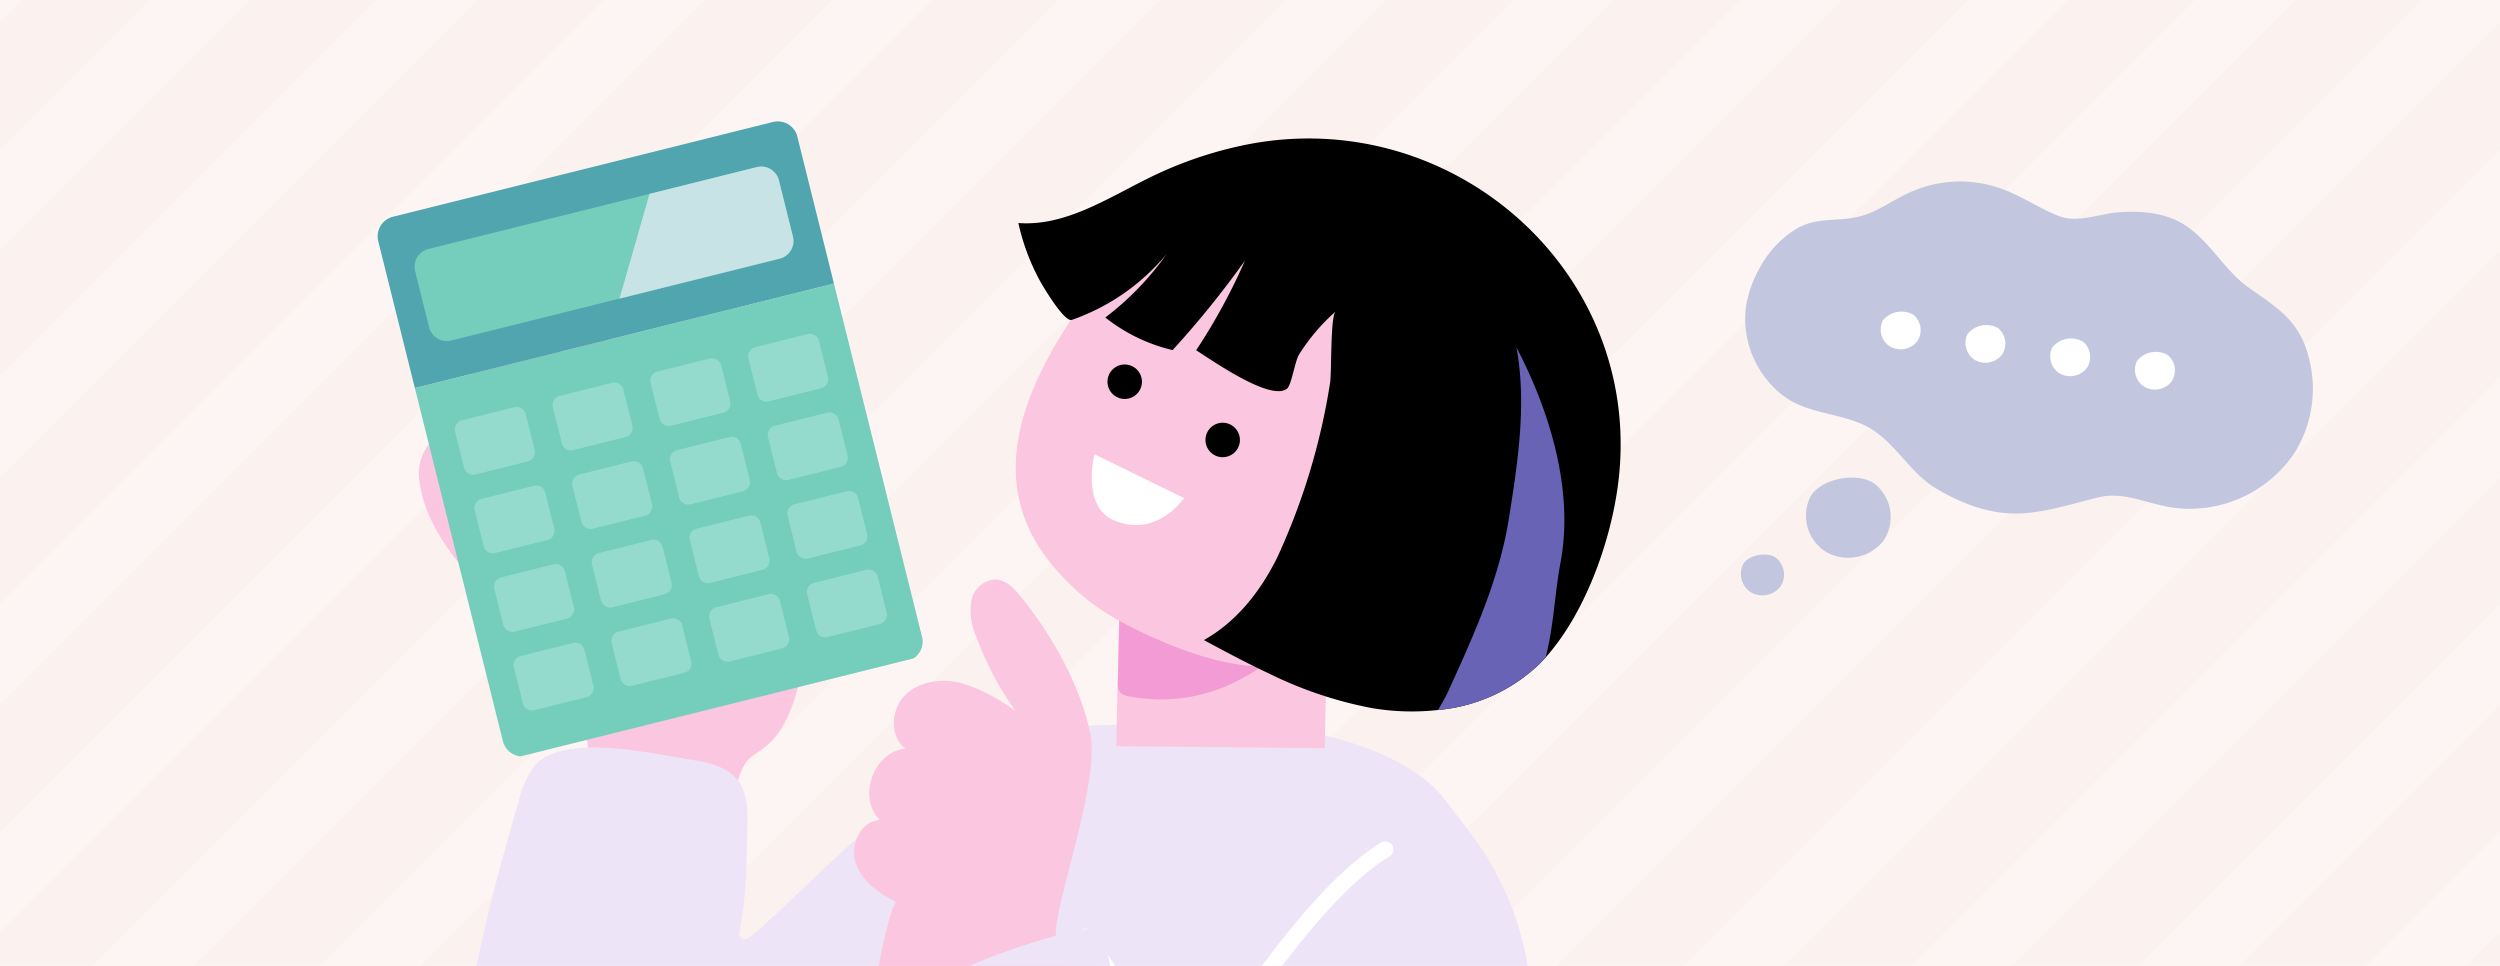 <svg xmlns="http://www.w3.org/2000/svg" xmlns:xlink="http://www.w3.org/1999/xlink" width="352" height="136" viewBox="0 0 352 136"><defs><style>.a{fill:#fdf6e4;}.b,.g{fill:none;}.c{fill:#c7e3e6;}.d{fill:#fbf2ef;}.e{clip-path:url(#a);}.f{opacity:0.25;clip-path:url(#b);}.g{stroke:#fff;stroke-width:10px;}.h{clip-path:url(#c);}.i{fill:#fbc6e0;}.j{fill:#ede5f7;}.k{fill:#f9c;}.l{fill:#6613e8;}.m{fill:#00ccd0;}.n{fill:#ff13e8;}.o{fill:#ffea79;}.p{fill:#f29bd5;}.q{fill:#fff;}.r{fill:#6863b5;}.s{clip-path:url(#d);}.t{fill:#75cebc;}.u{fill:#50a5af;}.v{mix-blend-mode:multiply;isolation:isolate;}.w{clip-path:url(#f);}.x{fill:#95dbcd;}.y{clip-path:url(#g);}.z{clip-path:url(#h);}.aa{clip-path:url(#i);}.ab{fill:#c2c7df;}</style><clipPath id="a"><rect class="a" width="352" height="136"/></clipPath><clipPath id="b"><rect class="b" width="1418.384" height="336.077"/></clipPath><clipPath id="c"><rect class="b" width="300.185" height="315.908"/></clipPath><clipPath id="d"><rect class="b" width="60.815" height="78.073"/></clipPath><clipPath id="f"><rect class="b" width="51.775" height="41.913"/></clipPath><clipPath id="g"><rect class="c" width="25.805" height="13.283"/></clipPath><clipPath id="h"><rect class="b" width="81" height="81"/></clipPath><clipPath id="i"><rect class="b" width="80.851" height="79.544"/></clipPath></defs><g transform="translate(-4746 -14100)"><rect class="d" width="352" height="136" transform="translate(4746 14100)"/><g transform="translate(14 -89)"><g class="e" transform="translate(4732 14189)"><g class="f" transform="translate(-282.192 -65.734)"><g transform="translate(62.036 -1095.964)"><line class="g" x1="305" y2="305" transform="translate(-58.5 1099.5)"/></g><g transform="translate(94.036 -1095.964)"><line class="g" x1="305" y2="305" transform="translate(-58.5 1099.5)"/></g><g transform="translate(126.036 -1095.964)"><line class="g" x1="305" y2="305" transform="translate(-58.5 1099.5)"/></g><g transform="translate(158.036 -1095.964)"><line class="g" x1="305" y2="305" transform="translate(-58.5 1099.5)"/></g><g transform="translate(190.036 -1095.964)"><line class="g" x1="305" y2="305" transform="translate(-58.5 1099.5)"/></g><g transform="translate(222.036 -1095.964)"><line class="g" x1="305" y2="305" transform="translate(-58.5 1099.5)"/></g><g transform="translate(254.036 -1095.964)"><line class="g" x1="305" y2="305" transform="translate(-58.5 1099.5)"/></g><g transform="translate(286.036 -1095.964)"><line class="g" x1="305" y2="305" transform="translate(-58.5 1099.5)"/></g><g transform="translate(318.036 -1095.964)"><line class="g" x1="305" y2="305" transform="translate(-58.5 1099.5)"/></g><g transform="translate(350.036 -1095.964)"><line class="g" x1="305" y2="305" transform="translate(-58.5 1099.5)"/></g><g transform="translate(382.036 -1095.964)"><line class="g" x1="305" y2="305" transform="translate(-58.5 1099.5)"/></g><g transform="translate(414.036 -1095.964)"><line class="g" x1="305" y2="305" transform="translate(-58.5 1099.5)"/></g><g transform="translate(446.036 -1095.964)"><line class="g" x1="305" y2="305" transform="translate(-58.5 1099.5)"/></g><g transform="translate(478.036 -1095.964)"><line class="g" x1="305" y2="305" transform="translate(-58.5 1099.5)"/></g><g transform="translate(510.036 -1095.964)"><line class="g" x1="305" y2="305" transform="translate(-58.5 1099.5)"/></g><g transform="translate(542.036 -1095.964)"><line class="g" x1="305" y2="305" transform="translate(-58.5 1099.5)"/></g><g transform="translate(574.036 -1095.964)"><line class="g" x1="305" y2="305" transform="translate(-58.5 1099.5)"/></g><g transform="translate(606.036 -1095.964)"><line class="g" x1="305" y2="305" transform="translate(-58.5 1099.5)"/></g><g transform="translate(638.036 -1095.964)"><line class="g" x1="305" y2="305" transform="translate(-58.5 1099.5)"/></g><g transform="translate(670.036 -1095.964)"><line class="g" x1="305" y2="305" transform="translate(-58.5 1099.5)"/></g><g transform="translate(702.036 -1095.964)"><line class="g" x1="305" y2="305" transform="translate(-58.5 1099.5)"/></g><g transform="translate(734.036 -1095.964)"><line class="g" x1="305" y2="305" transform="translate(-58.5 1099.5)"/></g><g transform="translate(766.036 -1095.964)"><line class="g" x1="305" y2="305" transform="translate(-58.5 1099.5)"/></g><g transform="translate(798.036 -1095.964)"><line class="g" x1="305" y2="305" transform="translate(-58.5 1099.5)"/></g><g transform="translate(830.036 -1095.964)"><line class="g" x1="305" y2="305" transform="translate(-58.5 1099.5)"/></g><g transform="translate(862.036 -1095.964)"><line class="g" x1="305" y2="305" transform="translate(-58.5 1099.5)"/></g><g transform="translate(894.036 -1095.964)"><line class="g" x1="305" y2="305" transform="translate(-58.5 1099.5)"/></g><g transform="translate(926.036 -1095.964)"><line class="g" x1="305" y2="305" transform="translate(-58.5 1099.5)"/></g><g transform="translate(958.036 -1095.964)"><line class="g" x1="305" y2="305" transform="translate(-58.5 1099.5)"/></g><g transform="translate(990.036 -1095.964)"><line class="g" x1="305" y2="305" transform="translate(-58.5 1099.5)"/></g><g transform="translate(1022.036 -1095.964)"><line class="g" x1="305" y2="305" transform="translate(-58.5 1099.5)"/></g><g transform="translate(1054.036 -1095.964)"><line class="g" x1="305" y2="305" transform="translate(-58.5 1099.5)"/></g><g transform="translate(1086.036 -1095.964)"><line class="g" x1="305" y2="305" transform="translate(-58.5 1099.5)"/></g><g transform="translate(1118.036 -1095.964)"><line class="g" x1="305" y2="305" transform="translate(-58.5 1099.5)"/></g><g transform="translate(1150.036 -1095.964)"><line class="g" x1="305" y2="305" transform="translate(-58.5 1099.5)"/></g><g transform="translate(1182.036 -1095.964)"><line class="g" x1="305" y2="305" transform="translate(-58.5 1099.5)"/></g><g transform="translate(1214.036 -1095.964)"><line class="g" x1="305" y2="305" transform="translate(-58.5 1099.5)"/></g><g transform="translate(1246.036 -1095.964)"><line class="g" x1="305" y2="305" transform="translate(-58.5 1099.5)"/></g><g transform="translate(1278.036 -1095.964)"><line class="g" x1="305" y2="305" transform="translate(-58.5 1099.5)"/></g><g transform="translate(1310.036 -1095.964)"><line class="g" x1="305" y2="305" transform="translate(-58.5 1099.5)"/></g><g transform="translate(1342.036 -1095.964)"><line class="g" x1="305" y2="305" transform="translate(-58.5 1099.5)"/></g><g transform="translate(1374.036 -1095.964)"><line class="g" x1="305" y2="305" transform="translate(-58.5 1099.5)"/></g><g transform="translate(1406.036 -1095.964)"><line class="g" x1="305" y2="305" transform="translate(-58.5 1099.5)"/></g><g transform="translate(1438.036 -1095.964)"><line class="g" x1="305" y2="305" transform="translate(-58.5 1099.5)"/></g><g transform="translate(1470.036 -1095.964)"><line class="g" x1="305" y2="305" transform="translate(-58.5 1099.5)"/></g><g transform="translate(62.036 -762.964)"><line class="g" x1="305" y2="305" transform="translate(-58.5 1099.5)"/></g><g transform="translate(94.036 -762.964)"><line class="g" x1="305" y2="305" transform="translate(-58.5 1099.5)"/></g><g transform="translate(126.036 -762.964)"><line class="g" x1="305" y2="305" transform="translate(-58.5 1099.5)"/></g><g transform="translate(158.036 -762.964)"><line class="g" x1="305" y2="305" transform="translate(-58.5 1099.5)"/></g><g transform="translate(190.036 -762.964)"><line class="g" x1="305" y2="305" transform="translate(-58.5 1099.5)"/></g><g transform="translate(222.036 -762.964)"><line class="g" x1="305" y2="305" transform="translate(-58.5 1099.5)"/></g><g transform="translate(254.036 -762.964)"><line class="g" x1="305" y2="305" transform="translate(-58.5 1099.5)"/></g><g transform="translate(286.036 -762.964)"><line class="g" x1="305" y2="305" transform="translate(-58.5 1099.5)"/></g><g transform="translate(318.036 -762.964)"><line class="g" x1="305" y2="305" transform="translate(-58.5 1099.5)"/></g><g transform="translate(350.036 -762.964)"><line class="g" x1="305" y2="305" transform="translate(-58.5 1099.5)"/></g><g transform="translate(382.036 -762.964)"><line class="g" x1="305" y2="305" transform="translate(-58.5 1099.5)"/></g><g transform="translate(414.036 -762.964)"><line class="g" x1="305" y2="305" transform="translate(-58.5 1099.5)"/></g><g transform="translate(446.036 -762.964)"><line class="g" x1="305" y2="305" transform="translate(-58.5 1099.5)"/></g><g transform="translate(478.036 -762.964)"><line class="g" x1="305" y2="305" transform="translate(-58.5 1099.5)"/></g><g transform="translate(510.036 -762.964)"><line class="g" x1="305" y2="305" transform="translate(-58.5 1099.5)"/></g><g transform="translate(542.036 -762.964)"><line class="g" x1="305" y2="305" transform="translate(-58.5 1099.5)"/></g><g transform="translate(574.036 -762.964)"><line class="g" x1="305" y2="305" transform="translate(-58.5 1099.5)"/></g><g transform="translate(606.036 -762.964)"><line class="g" x1="305" y2="305" transform="translate(-58.5 1099.5)"/></g><g transform="translate(638.036 -762.964)"><line class="g" x1="305" y2="305" transform="translate(-58.5 1099.5)"/></g><g transform="translate(670.036 -762.964)"><line class="g" x1="305" y2="305" transform="translate(-58.5 1099.5)"/></g><g transform="translate(702.036 -762.964)"><line class="g" x1="305" y2="305" transform="translate(-58.5 1099.5)"/></g><g transform="translate(734.036 -762.964)"><line class="g" x1="305" y2="305" transform="translate(-58.5 1099.5)"/></g><g transform="translate(766.036 -762.964)"><line class="g" x1="305" y2="305" transform="translate(-58.5 1099.5)"/></g><g transform="translate(798.036 -762.964)"><line class="g" x1="305" y2="305" transform="translate(-58.5 1099.5)"/></g><g transform="translate(830.036 -762.964)"><line class="g" x1="305" y2="305" transform="translate(-58.5 1099.5)"/></g><g transform="translate(862.036 -762.964)"><line class="g" x1="305" y2="305" transform="translate(-58.5 1099.5)"/></g><g transform="translate(894.036 -762.964)"><line class="g" x1="305" y2="305" transform="translate(-58.5 1099.5)"/></g><g transform="translate(926.036 -762.964)"><line class="g" x1="305" y2="305" transform="translate(-58.5 1099.5)"/></g><g transform="translate(958.036 -762.964)"><line class="g" x1="305" y2="305" transform="translate(-58.5 1099.5)"/></g><g transform="translate(990.036 -762.964)"><line class="g" x1="305" y2="305" transform="translate(-58.5 1099.5)"/></g><g transform="translate(1022.036 -762.964)"><line class="g" x1="305" y2="305" transform="translate(-58.5 1099.5)"/></g><g transform="translate(1054.036 -762.964)"><line class="g" x1="305" y2="305" transform="translate(-58.5 1099.5)"/></g><g transform="translate(1086.036 -762.964)"><line class="g" x1="305" y2="305" transform="translate(-58.5 1099.5)"/></g><g transform="translate(1118.036 -762.964)"><line class="g" x1="305" y2="305" transform="translate(-58.5 1099.5)"/></g><g transform="translate(1150.036 -762.964)"><line class="g" x1="305" y2="305" transform="translate(-58.5 1099.5)"/></g><g transform="translate(1182.036 -762.964)"><line class="g" x1="305" y2="305" transform="translate(-58.5 1099.5)"/></g><g transform="translate(1214.036 -762.964)"><line class="g" x1="305" y2="305" transform="translate(-58.5 1099.5)"/></g><g transform="translate(1246.036 -762.964)"><line class="g" x1="305" y2="305" transform="translate(-58.5 1099.5)"/></g><g transform="translate(1278.036 -762.964)"><line class="g" x1="305" y2="305" transform="translate(-58.5 1099.5)"/></g><g transform="translate(1310.036 -762.964)"><line class="g" x1="305" y2="305" transform="translate(-58.5 1099.5)"/></g><g transform="translate(1342.036 -762.964)"><line class="g" x1="305" y2="305" transform="translate(-58.5 1099.5)"/></g><g transform="translate(1374.036 -762.964)"><line class="g" x1="305" y2="305" transform="translate(-58.5 1099.5)"/></g><g transform="translate(1406.036 -762.964)"><line class="g" x1="305" y2="305" transform="translate(-58.5 1099.5)"/></g><g transform="translate(1438.036 -762.964)"><line class="g" x1="305" y2="305" transform="translate(-58.5 1099.5)"/></g><g transform="translate(1470.036 -762.964)"><line class="g" x1="305" y2="305" transform="translate(-58.5 1099.5)"/></g></g><g transform="translate(-72 2)"><g class="h"><path class="i" d="M309.5,118.673c1.553,5.086,5.069,9.6,8.1,13.911,5.646,8.024,12.844,15.16,10.189,25.54a4.255,4.255,0,0,0-.209,2.017c.317,1.326,1.835,1.917,3.152,2.269a87.85,87.85,0,0,0,11.192,2.222,7.938,7.938,0,0,0,3.715-.128c2.593-.931,2.653-3.132,3.731-5.135,1.3-2.416,2.35-2.058,4.557-3.744,3.885-2.965,6.257-10.78,6.562-15.4.17-2.582-.162-5.17-.157-7.757a29.979,29.979,0,0,1,3.433-13.773c1.3-2.49,6.311-6.753,3.239-9.658-4.441-4.2-10.334,3.177-11.938,6.53a15.929,15.929,0,0,1-1.48,2.82,3.384,3.384,0,0,1-2.682,1.492,4.077,4.077,0,0,1-2.4-1.166c-2.017-1.739-3.477-4.3-4.838-6.552-2.158-3.575-3.428-7.6-5.046-11.43a22.287,22.287,0,0,0-3.441-6.2c-2.6-2.966-7.835-3.867-8.825,1.179-4.941-4.3-11.451,4.269-8.091,6.256a4.989,4.989,0,0,0-7.079,6.365,6.58,6.58,0,0,0-2.488,5.635,17.919,17.919,0,0,0,.8,4.709" transform="matrix(0.995, -0.105, 0.105, 0.995, -188.054, -15.151)"/><path class="j" d="M351.311,313.059c-8.544,3.491-18.286,2.894-25.938-2.456-6.663-4.659-8.58-11.774-8.723-19.6-.292-15.974,3.854-31.67,8.292-47.018a14.891,14.891,0,0,1,2.219-5.128c3.807-4.9,16.918-1.782,22.154-.979,2.475.38,5.177,1,6.655,3.022,1.291,1.765,1.3,4.129,1.249,6.315-.1,5.031-.1,9.9-1.075,14.821a1.165,1.165,0,0,0,.041.829c.345.568,1.217.176,1.717-.262,11.777-10.314,21.388-22.231,36.64-27.743,6.808-2.46,12.894-.843,14.334,7.028,1.048,5.74-.611,13.224-1.766,18.933-1.349,6.691-3.925,13.253-8.544,18.381a58.389,58.389,0,0,1-7.983,6.954c-11.925,9.181-25.24,21.165-39.274,26.9" transform="translate(-179.994 -132.908)"/><path class="k" d="M154.444,473.483,134.5,443.134l24.332-16.282L178.776,457.2Z" transform="translate(-76.459 -242.648)"/><path class="l" d="M70.714,432.3a5.315,5.315,0,0,0-1.186-.829,9.563,9.563,0,0,0-4.673-.652c-2.049.06-4.134.013-6.174.18-1.982.162-1.918.217-3.367-.868-2.944-2.2-5.4-5.574-8.207-8.032a103.219,103.219,0,0,0-18.744-13.072,27.85,27.85,0,0,0-9.818-3.63c-3.465-.407-7.209.482-9.545,3.058-4.376,4.825-2.113,12.643.542,18.76,8.24,18.982,18.158,37.4,31.285,53.352,3.28,3.984,7.418,8.119,12.47,8.059,4.4-.053,8-3.3,11.145-6.366,5.358-5.221,11.778-8.677,17.48-13.381,3.139-2.589,5.587-6.927,4.022-10.8a15.423,15.423,0,0,0-3.114-4.238,44.657,44.657,0,0,1-8.887-15.191c-.776-2.262-1.543-4.806-3.227-6.353" transform="translate(-3.714 -230.398)"/><path class="m" d="M140.3,489.276a47.232,47.232,0,0,0,8.162,9.956c2.237,2.011,5.3,3.818,8.019,2.7a7.942,7.942,0,0,0,2.806-2.3c1.568-1.807,3.06-4.161,2.376-6.51-.654-2.242-2.972-3.45-4.876-4.775-5.681-3.953-8.278-8.942-9.943-15.466-.478-1.872-.961-3.9-2.419-5.163-3.665-3.164-9.332-.009-10.458,4.159-.96,3.549.7,7.293,2.432,10.585,1.216,2.313,2.5,4.609,3.9,6.82" transform="translate(-75.993 -265.143)"/><path class="m" d="M116.586,555.666a2.54,2.54,0,0,0,.854-1.114,2.343,2.343,0,0,0-.27-1.591c-1.16-2.494-3.4-4.292-5.7-5.774a24.724,24.724,0,0,0-11.57-4.341c-4.124-.269-8.466,1.185-10.99,4.456a7.922,7.922,0,0,0-1.488,3,9.673,9.673,0,0,0,.069,4.046,15.52,15.52,0,0,0,5.95,9.654,13.732,13.732,0,0,0,11.268,1.807c2.044-.673,3.831-2.983,5.409-4.39l6.463-5.758" transform="translate(-49.593 -308.568)"/><path class="m" d="M23.923,440.32c-2.821-3.833-4.413-10.412-5.1-14.509a33.542,33.542,0,0,1,1.328-16.821c.877-2.439,1.283-4.283,4-4.648a8.968,8.968,0,0,1,8.255,2.906c-4.624,4.567-5.184,12.782-1.234,18.135,1.53,2.073,4.157,3.805,6.49,2.879,2.687-1.067,3.09-4.7,3.075-7.652,3.5,1.391,7.311,4.072,7.213,7.867a9.548,9.548,0,0,1-1.373,4.132c-1.93,3.647-4.314,7.206-7.79,9.355-3.428,2.118-10.3,2.855-13.579-.181a10.287,10.287,0,0,1-1.288-1.462" transform="translate(-10.414 -229.798)"/><path d="M67.292,440.066a56.446,56.446,0,0,0,21.495,9.112c4.359.832,14.992.849,16.45-4.61.634-2.372-.115-4.929-1.144-7.189-1.3-2.863-3.353-5.73-6.352-6.484-2.053-.517-4.173.051-6.26.282a19.926,19.926,0,0,1-12.355-2.74c-2.669-1.6-4.944-3.807-7.459-5.656-2.6-1.911-8.17-4.784-11.268-2.643-3.582,2.476-1.288,9.326.2,12.445,1.85,3.87,3.277,5.118,6.69,7.483" transform="translate(-33.251 -238.4)"/><path d="M14.5,444.471c5.082,9.167,8.51,19.172,13.889,28.182,4.059,6.8,11.9,17.658,20.835,16.607a10.952,10.952,0,0,0,8.7-6.67,1.7,1.7,0,0,0,.166-1.013c-.126-.532-.67-.835-1.158-1.068-2.644-1.261-5.333-2.442-7.847-3.961C40.772,471.522,35.058,463.254,30.142,455c-2.254-3.787-4.671-7.472-6.917-11.264-2.562-4.325-4.587-8.922-7.118-13.211-2.54-4.3-4.685-9.36-5.141-14.359-.537-5.9,1.988-12.462,7.346-14.641-1.4-2.237-4.087-3.267-6.642-3.7-3.472-.583-7.443-.146-9.7,2.537-2.177,2.585-2.113,6.4-1.82,9.829,1.133,13.266,8.072,22.944,14.356,34.28" transform="translate(0 -226.018)"/><path class="n" d="M117.507,445.235h-.132a8.421,8.421,0,0,1-7.693-6.079c-.824-3.041.092-6.527,2.647-10.082a25.5,25.5,0,0,1-1.431-2.163c-1.641-2.756-3.608-6.838-1.748-10.452a6.411,6.411,0,0,1,6.737-3.306,6.735,6.735,0,0,1,5.253,5.46,8.493,8.493,0,0,1-.657,4.5,24.1,24.1,0,0,1-3.782,5.857c.615.634,1.3,1.276,2.133,2.026a11.608,11.608,0,0,1,3.588,9.244,5.363,5.363,0,0,1-2.111,4.223,4.917,4.917,0,0,1-2.8.771m-2.87-13.513c-1.2,1.837-2.285,4.279-1.671,6.544a4.981,4.981,0,0,0,4.471,3.566,1.778,1.778,0,0,0,.97-.188,2.352,2.352,0,0,0,.623-1.679,8.2,8.2,0,0,0-2.483-6.448c-.689-.625-1.318-1.205-1.91-1.8m.148-15.268a3,3,0,0,0-2.61,1.561c-.827,1.607-.3,3.88,1.646,7.154.233.392.46.753.686,1.091a18.73,18.73,0,0,0,2.823-4.429,5.184,5.184,0,0,0,.447-2.7,3.326,3.326,0,0,0-2.512-2.636,2.587,2.587,0,0,0-.479-.044" transform="translate(-61.619 -234.804)"/><path class="n" d="M100.093,445.353a1.7,1.7,0,0,1-1.621-2.22,8.867,8.867,0,0,0,.084-5.021,1.7,1.7,0,1,1,3.278-.913,12.307,12.307,0,0,1-.121,6.97,1.7,1.7,0,0,1-1.62,1.184" transform="translate(-55.931 -247.823)"/><path class="n" d="M85.248,437.729a1.7,1.7,0,0,1-1.586-2.317,9.679,9.679,0,0,0-.336-7.585,1.7,1.7,0,0,1,3.063-1.483,13.14,13.14,0,0,1,.446,10.3,1.7,1.7,0,0,1-1.587,1.087" transform="translate(-47.271 -241.814)"/><path class="n" d="M71.3,433.239a1.7,1.7,0,0,1-1.532-2.438,9.048,9.048,0,0,0,.217-7.147,1.7,1.7,0,0,1,3.161-1.258,12.509,12.509,0,0,1-.311,9.879,1.7,1.7,0,0,1-1.535.965" transform="translate(-39.565 -239.505)"/><path class="k" d="M213.064,574.762l-30.211-20.15,16.039-24.492L229.1,550.27Z" transform="translate(-103.944 -301.352)"/><path class="l" d="M115.473,575.019a5.307,5.307,0,0,0-1.415-.3,9.563,9.563,0,0,0-4.557,1.225c-1.863.855-3.8,1.627-5.613,2.577-1.762.923-1.68.949-3.439.516-3.571-.88-7.15-3.022-10.692-4.189A103.23,103.23,0,0,0,67.4,570.135a27.86,27.86,0,0,0-10.456.492c-3.349.979-6.449,3.259-7.593,6.544-2.143,6.151,2.993,12.464,7.826,17.058,15,14.256,31.325,27.341,49.638,36.895,4.575,2.387,10,4.578,14.627,2.549,4.032-1.768,6.072-6.158,7.773-10.214,2.893-6.9,7.454-12.588,10.865-19.145,1.878-3.609,2.438-8.559-.514-11.51a15.414,15.414,0,0,0-4.522-2.685,44.667,44.667,0,0,1-14.114-10.514c-1.6-1.779-3.3-3.821-5.452-4.588" transform="translate(-27.767 -323.953)"/><path class="m" d="M200.9,603.035a47.227,47.227,0,0,0,11.4,5.977c2.845.978,6.372,1.444,8.434-.65a7.94,7.94,0,0,0,1.684-3.214c.738-2.276,1.193-5.026-.355-6.921-1.478-1.809-4.083-2.015-6.354-2.491-6.773-1.42-11.113-5-15.194-10.354-1.171-1.537-2.41-3.219-4.243-3.809-4.609-1.481-8.594,3.636-8,7.914.5,3.642,3.5,6.44,6.373,8.794,2.022,1.654,4.1,3.266,6.255,4.754" transform="translate(-106.992 -330.453)"/><path class="m" d="M205.882,669.861a2.544,2.544,0,0,0,.352-1.359,2.344,2.344,0,0,0-.87-1.36c-2.042-1.843-4.81-2.621-7.5-3.091a24.726,24.726,0,0,0-12.347.522c-3.9,1.363-7.331,4.4-8.377,8.395a7.918,7.918,0,0,0-.2,3.347,9.658,9.658,0,0,0,1.643,3.7,15.52,15.52,0,0,0,9.248,6.564,13.731,13.731,0,0,0,11.078-2.737c1.619-1.418,2.362-4.242,3.265-6.154l3.7-7.825" transform="translate(-100.53 -377.186)"/><path class="m" d="M76.1,602.936c-4.094-2.427-8.129-7.862-10.362-11.365a33.541,33.541,0,0,1-5.347-16c-.145-2.587-.492-4.444,1.87-5.842a8.968,8.968,0,0,1,8.734-.55c-2.474,6.01.221,13.792,5.947,17.177,2.218,1.311,5.313,1.88,7.1.116,2.056-2.031,1.011-5.529-.158-8.245,3.766-.086,8.321.892,9.713,4.424a9.564,9.564,0,0,1,.35,4.34c-.352,4.11-1.157,8.319-3.517,11.654-2.329,3.289-8.363,6.65-12.571,5.137a10.307,10.307,0,0,1-1.757-.843" transform="translate(-34.269 -323.044)"/><path d="M113.287,584.228a56.445,56.445,0,0,0,23.346-.007c4.338-.937,14.133-5.074,13.343-10.669-.343-2.431-2.031-4.492-3.861-6.171-2.318-2.127-5.324-3.965-8.38-3.488-2.091.326-3.821,1.677-5.653,2.7a19.925,19.925,0,0,1-12.443,2.3c-3.084-.435-6.038-1.574-9.076-2.294-3.141-.744-9.39-1.214-11.406,1.968-2.33,3.678,2.457,9.088,5.048,11.377,3.215,2.84,5.015,3.431,9.081,4.276" transform="translate(-56.014 -320.508)"/><path d="M67.926,608.956c8.259,6.454,15.323,14.325,23.793,20.519,6.392,4.674,17.849,11.608,25.666,7.151a10.954,10.954,0,0,0,5.4-9.538,1.7,1.7,0,0,0-.243-1,1.864,1.864,0,0,0-1.483-.531c-2.927-.128-5.863-.164-8.77-.581-9.62-1.378-18.11-6.758-25.86-12.44-3.554-2.606-7.218-5.054-10.766-7.668-4.047-2.981-7.708-6.422-11.712-9.382-4.02-2.97-7.969-6.786-10.341-11.211-2.8-5.223-3.038-12.249,1.044-16.348-2.162-1.513-5.039-1.411-7.558-.809-3.424.819-6.909,2.773-7.941,6.125-.994,3.23.553,6.714,2.164,9.759,6.225,11.77,16.392,17.969,26.6,25.95" transform="translate(-22.081 -322.152)"/><path class="n" d="M159.319,572.373a8.5,8.5,0,0,1-6.6-3.129c-1.946-2.478-2.465-6.045-1.5-10.315a25.517,25.517,0,0,1-2.162-1.432c-2.588-1.9-5.992-4.887-5.692-8.939a6.41,6.41,0,0,1,4.911-5.675,6.735,6.735,0,0,1,6.968,2.975,8.493,8.493,0,0,1,1.153,4.4,24.1,24.1,0,0,1-1.194,6.869c.814.344,1.7.665,2.755,1.033a11.606,11.606,0,0,1,6.913,7.108,5.364,5.364,0,0,1-.293,4.712,4.981,4.981,0,0,1-2.4,1.855,7.614,7.614,0,0,1-2.851.538m-4.946-11.907c-.386,2.159-.432,4.831,1.018,6.677a4.982,4.982,0,0,0,5.509,1.537,1.789,1.789,0,0,0,.819-.552,2.354,2.354,0,0,0-.082-1.789,8.205,8.205,0,0,0-4.8-4.967c-.879-.306-1.684-.594-2.46-.906m-4.8-14.321a2.651,2.651,0,0,0-.571.061,2.979,2.979,0,0,0-2.251,2.6c-.134,1.8,1.236,3.69,4.31,5.943.368.269.718.513,1.057.736a18.733,18.733,0,0,0,.869-5.179,5.182,5.182,0,0,0-.643-2.659,3.381,3.381,0,0,0-2.771-1.506" transform="translate(-81.483 -308.528)"/><path class="n" d="M143.82,581.642a1.7,1.7,0,0,1-1.692-1.545,8.869,8.869,0,0,0-1.884-4.655,1.7,1.7,0,1,1,2.661-2.121,12.3,12.3,0,0,1,2.611,6.463,1.7,1.7,0,0,1-1.538,1.85c-.053.005-.106.007-.158.007" transform="translate(-79.512 -325.546)"/><path class="n" d="M127.054,580.474a1.7,1.7,0,0,1-1.7-1.648,9.677,9.677,0,0,0-3.272-6.851,1.7,1.7,0,1,1,2.24-2.562,13.138,13.138,0,0,1,4.433,9.305,1.7,1.7,0,0,1-1.647,1.754h-.054" transform="translate(-69.069 -323.45)"/><path class="n" d="M112.784,581.652l-.081,0a1.7,1.7,0,0,1-1.62-1.779,9.047,9.047,0,0,0-2.592-6.663,1.7,1.7,0,1,1,2.419-2.393,12.505,12.505,0,0,1,3.572,9.215,1.7,1.7,0,0,1-1.7,1.622" transform="translate(-61.394 -324.198)"/><path class="o" d="M359.406,462.475a38.639,38.639,0,0,0,4.139-5.938,59.437,59.437,0,0,0,7.337-27.844c.06-2.349,1.463-18.6-2.1-19.106q-25.037-3.486-50.071-7.007c-6.546-.913-15.782-.576-21-4.363-5.91-4.289-10.957-12.506-15.81-18.016-7.252-8.233-14.59-16.545-23.536-22.9-13.651-9.691-29.227-10.843-45.04-5.472-13.67,4.643-20.963,8.015-32.495,16.58-7.2,5.346-24.643,13.95-23.606,24.314,1.079,10.778,11.6,22.115,20.176,27.7a37.222,37.222,0,0,1-3.044,4.93,11.108,11.108,0,0,0,.963,14.352c4.879,4.97,26.944,30.52,34.282,25.977,12.4-7.674,19.785-10.624,31.517-19.283,2.129-1.571,4.357-3.206,6.969-3.63,6.218-1.008,27.735,22.924,34.912,26.792,14.061,7.578,30.3,11.11,46.2,8.907,11.537-1.6,22.759-7.177,30.21-16" transform="translate(-89.348 -198.191)"/><path class="j" d="M532.37,346.184l-80.311-7.322a6.563,6.563,0,0,1-5.934-7.187,83.439,83.439,0,0,0,.381-10.356q-.263-11.11-.346-22.228c-.042-5.873.18-10.381,2.041-15.862,2.131-6.281,1.925-13.756,2.332-20.326a31.584,31.584,0,0,1,8.457-19.946c3.892-4.022,5.352-6.343,10.286-8.877,7.266-3.73,17.315-1.879,25.552-2.469,10.353-.741,27.766,2.179,34.227,10.618,4.265,5.571,6.486,8.043,9.151,14.536,5.437,13.249,2.723,28.516,1.712,42.082q-.979,13.2-.825,26.452c.044,4.312.134,8.635.362,12.944.015.287.037.605.06.947a6.565,6.565,0,0,1-7.144,6.993" transform="translate(-253.586 -131.599)"/><path class="i" d="M560.4,208.189l-29.369-.287.536-23.481,29.273,1.336Z" transform="translate(-301.872 -104.836)"/><path class="p" d="M531.875,184.421l18.017.822c1.76.08,4.332-.861,5.356,1.015a7.34,7.34,0,0,1-.224,6.725,13.583,13.583,0,0,1-5.442,5.07,23.5,23.5,0,0,1-16.633,2.785c-1.667-.381-1.37-1.351-1.341-2.818q.044-2.225.088-4.45.09-4.575.18-9.149" transform="translate(-302.176 -104.836)"/><path class="i" d="M552.416,117.815c-4.578,6.746-9.336,11.7-18.826,11.556-5.788-.091-11.376-2.026-16.6-4.409-5.576-2.544-9.329-4.968-13.256-9.522-11.579-13.426-2.518-28.69,6.077-40.368,3.848-5.228,11.321-8.709,18.282-9.108,4.894-.281,7.009.747,11.52,2.581,7.131,2.9,13.763,7.373,17.883,13.635a22.973,22.973,0,0,1,3.69,16.457c-.491,2.7-1.984,4.54-3.042,6.975-1.6,3.687-2.546,7.37-4.806,10.814q-.463.706-.926,1.39" transform="translate(-283.238 -37.472)"/><path d="M564.972,136.109a2.426,2.426,0,1,1-2.018-2.789,2.435,2.435,0,0,1,2.018,2.789" transform="translate(-318.422 -75.77)"/><path d="M533,117.109a2.426,2.426,0,1,1-2.018-2.789A2.434,2.434,0,0,1,533,117.109" transform="translate(-300.246 -64.97)"/><path class="q" d="M523.431,143.568l12.614,6.182s-3.733,5.626-9.783,3.171c-4.728-1.919-2.831-9.354-2.831-9.354" transform="translate(-297.336 -81.613)"/><path class="q" d="M494.733,396.206a28.025,28.025,0,0,1-7.222-.92c-7.334-1.954-14.155-7.173-19.2-14.7-4.716-7.025-7.422-15.178-9.447-22.226-1.569-5.461-3.011-11.328-2.943-17.231a1.132,1.132,0,1,1,2.264.026c-.065,5.611,1.333,11.284,2.855,16.579,1.977,6.88,4.61,14.825,9.151,21.59,4.743,7.067,11.1,11.957,17.907,13.769,7.674,2.045,16.705.342,24.777-4.671,7.69-4.777,17.451-14.542,22.445-21.223a1.132,1.132,0,1,1,1.813,1.355c-5.049,6.755-14.848,16.688-23.064,21.791a37.056,37.056,0,0,1-19.333,5.856" transform="translate(-259.17 -193.285)"/><path class="o" d="M444.658,453.862l-37.549-38.683-10.372,26.436Z" transform="translate(-225.529 -236.012)"/><path class="q" d="M212.125,448.073a1.1,1.1,0,0,1-.721-1.936l.059-.051c9.123-7.889,18.557-16.046,28-23.878,10.412-8.633,16.7-11.627,29.246-13.934a41.556,41.556,0,0,1,31.955,7.528,1.1,1.1,0,0,1-1.325,1.762,39.319,39.319,0,0,0-30.232-7.123c-12.247,2.251-18.053,5.02-28.237,13.463-9.429,7.817-18.854,15.967-27.968,23.848l-.06.051a1.1,1.1,0,0,1-.72.269" transform="translate(-119.958 -231.72)"/><path class="q" d="M331.22,149.011a1.129,1.129,0,0,1-.756-.29c-3.376-3.03-5.184-5.82-7.473-9.352q-.369-.569-.759-1.167a24.681,24.681,0,0,1-1.356-2.5c-.952-1.927-1.937-3.92-3.454-4.359a1.132,1.132,0,1,1,.63-2.175c2.475.717,3.739,3.275,4.854,5.531a22.7,22.7,0,0,0,1.223,2.268q.393.6.762,1.174c2.283,3.523,3.934,6.069,7.085,8.9a1.132,1.132,0,0,1-.757,1.974" transform="translate(-179.978 -73.4)"/><path class="q" d="M345.812,135.047a1.128,1.128,0,0,1-.724-.262c-3.977-3.316-8.2-9.6-12.914-19.212a1.132,1.132,0,1,1,2.033-1c4.507,9.191,8.656,15.406,12.331,18.47a1.132,1.132,0,0,1-.725,2" transform="translate(-188.761 -64.772)"/><path class="q" d="M360.427,123.777a1.13,1.13,0,0,1-.879-.418c-3.465-4.264-7.589-11.506-12.255-21.526a1.132,1.132,0,1,1,2.052-.955c4.588,9.851,8.612,16.935,11.96,21.054a1.132,1.132,0,0,1-.878,1.846" transform="translate(-197.361 -56.972)"/><path class="q" d="M330.007,446.312a2.26,2.26,0,0,1-1.538-.616,3.766,3.766,0,0,1-.925-1.8,100.276,100.276,0,0,1-2.342-10.646,1.1,1.1,0,0,1,2.175-.356,98.091,98.091,0,0,0,2.291,10.412c.031.112.067.241.108.364a58.635,58.635,0,0,0-.436-15.321,1.1,1.1,0,0,1,2.161-.428,82.869,82.869,0,0,0,4.472,13.587,42.727,42.727,0,0,0-1.169-13.087,1.1,1.1,0,0,1,2.025-.816,67.9,67.9,0,0,1,4.384,10q.364.969.731,1.936a10.99,10.99,0,0,0,1.818,3.451c.725-4.9-.254-9.909-1.2-14.76a1.449,1.449,0,0,0-.159-.417,1.1,1.1,0,0,1-.8-2,1.641,1.641,0,0,1,1.573-.174,2.98,2.98,0,0,1,1.545,2.166c.966,4.944,2.06,10.547,1.144,15.974a2.126,2.126,0,0,1-.838,1.5,2.046,2.046,0,0,1-2.592-.484,11.921,11.921,0,0,1-2.553-4.467q-.372-.972-.736-1.948c-.32-.853-.643-1.713-.977-2.572a44.613,44.613,0,0,1-.281,8.7,1.1,1.1,0,0,1-1.352.927,3.727,3.727,0,0,1-2.305-2.392q-1.047-2.389-1.948-4.845-.027,3.04-.357,6.073a2.422,2.422,0,0,1-.593,1.492,1.814,1.814,0,0,1-1.329.549" transform="translate(-184.855 -241.889)"/><path class="q" d="M297.491,389.493a1.55,1.55,0,0,1-.255-.022,2.306,2.306,0,0,1-1.443-1.1l-5.547-9.229a1.1,1.1,0,1,1,1.889-1.135l4.739,7.884a19.594,19.594,0,0,0-2.366-6.588,36.625,36.625,0,0,1-1.962-4.472,1.1,1.1,0,0,1,1.971-.949l5.975,9.256a2.638,2.638,0,0,0,.7.836h0c-.007-.064-.02-.149-.042-.262a21.647,21.647,0,0,0-4.162-9.159,1.1,1.1,0,0,1,1.516-1.57,27.559,27.559,0,0,1,5.878,6.534,44.636,44.636,0,0,0,3.1,3.967,22.347,22.347,0,0,0-3.963-10.311,1.1,1.1,0,1,1,1.8-1.275,24.556,24.556,0,0,1,4.449,12.307,1.8,1.8,0,0,1-3.225,1.486,37.388,37.388,0,0,1-3.776-4.654q.331,1.113.553,2.256a2.649,2.649,0,0,1-.25,2.015,2.231,2.231,0,0,1-2.932.6,3.618,3.618,0,0,1-1.182-1.11,10,10,0,0,1,.054,3.211,1.765,1.765,0,0,1-.581,1.144,1.449,1.449,0,0,1-.935.341" transform="translate(-164.904 -211.145)"/><path d="M506.629,66.1a30.285,30.285,0,0,0,13.343-9.263,40.53,40.53,0,0,1-8.622,8.923,24.123,24.123,0,0,0,9.471,4.591,133.12,133.12,0,0,0,10.186-12.6,83.173,83.173,0,0,1-6.869,12.621c2.214,1.4,10.5,7.238,12.794,5.41.624-.494,1.12-3.838,1.666-4.76a27.72,27.72,0,0,1,5.17-6.1c-.747.686-.545,8.693-.77,10.03a92.775,92.775,0,0,1-7.391,24.484c-2.326,4.769-5.745,9.16-10.381,11.744,3.011,1.622,6.056,3.247,9.163,4.706a56.657,56.657,0,0,0,14.38,4.85,33.386,33.386,0,0,0,9.428.288,23.688,23.688,0,0,0,14.306-6.507c.28-.291.56-.582.838-.889,5.594-6.256,9.125-16.259,10.184-24.259,3.934-29.721-23.134-53.712-52.273-47.954a55.662,55.662,0,0,0-13.807,4.719c-5.88,2.9-11.8,6.819-18.34,6.324a30.969,30.969,0,0,0,3.1,8.254c.494.871,3.389,5.739,4.42,5.381" transform="translate(-283.72 -23.057)"/><path class="r" d="M636.038,159.79a23.685,23.685,0,0,0,14.306-6.507c.28-.291.56-.582.838-.889,1.148-4.353,1.27-8.957,2.1-13.359,1.915-10.114-1.506-21.356-6.2-30.286,1.458,7.923.2,16.064-1.059,24.021-1.38,8.716-5.036,16.675-8.688,24.675-.193.424-.691,1.29-1.3,2.345" transform="translate(-361.562 -61.82)"/><path class="q" d="M533.682,307.142a1.132,1.132,0,0,1-.977-.56C532.6,306.4,522.284,288.8,518.7,284a1.132,1.132,0,1,1,1.814-1.354c3.035,4.065,10.466,16.556,13.162,21.125,3.63-6.158,16.484-27.047,27.531-33.716a1.132,1.132,0,0,1,1.17,1.938c-12.228,7.382-27.555,34.308-27.708,34.579a1.132,1.132,0,0,1-.977.574Z" transform="translate(-294.732 -153.42)"/><g transform="translate(124.57 29.203) rotate(-14)"><g class="s"><g class="s"><path class="t" d="M0,911.24a2.846,2.846,0,0,0,2.846,2.846H57.979a2.846,2.846,0,0,0,2.846-2.846V860H0Z" transform="translate(0 -835.85)"/><path class="u" d="M57.979,0H2.846A2.846,2.846,0,0,0,0,2.846v21.3H60.825V2.846A2.846,2.846,0,0,0,57.979,0"/><path class="x" d="M151.912,1081.863h-7.587a1.325,1.325,0,0,1-1.325-1.325v-5.213a1.325,1.325,0,0,1,1.325-1.325h7.587a1.325,1.325,0,0,1,1.325,1.325v5.213a1.325,1.325,0,0,1-1.325,1.325" transform="translate(-138.984 -1043.84)"/><path class="x" d="M657.07,1081.863h-7.587a1.325,1.325,0,0,1-1.325-1.325v-5.213a1.325,1.325,0,0,1,1.325-1.325h7.587a1.325,1.325,0,0,1,1.325,1.325v5.213a1.325,1.325,0,0,1-1.325,1.325" transform="translate(-629.957 -1043.84)"/><path class="x" d="M1162.227,1081.863h-7.587a1.325,1.325,0,0,1-1.325-1.325v-5.213a1.325,1.325,0,0,1,1.325-1.325h7.587a1.325,1.325,0,0,1,1.325,1.325v5.213a1.325,1.325,0,0,1-1.325,1.325" transform="translate(-1120.928 -1043.84)"/><path class="x" d="M1667.384,1081.863H1659.8a1.325,1.325,0,0,1-1.325-1.325v-5.213A1.325,1.325,0,0,1,1659.8,1074h7.587a1.325,1.325,0,0,1,1.325,1.325v5.213a1.325,1.325,0,0,1-1.325,1.325" transform="translate(-1611.899 -1043.84)"/><path class="x" d="M151.912,1487.863h-7.587a1.325,1.325,0,0,1-1.325-1.325v-5.213a1.325,1.325,0,0,1,1.325-1.325h7.587a1.325,1.325,0,0,1,1.325,1.325v5.213a1.325,1.325,0,0,1-1.325,1.325" transform="translate(-138.984 -1438.439)"/><path class="x" d="M657.07,1487.863h-7.587a1.325,1.325,0,0,1-1.325-1.325v-5.213a1.325,1.325,0,0,1,1.325-1.325h7.587a1.325,1.325,0,0,1,1.325,1.325v5.213a1.325,1.325,0,0,1-1.325,1.325" transform="translate(-629.957 -1438.439)"/><path class="x" d="M1162.227,1487.863h-7.587a1.325,1.325,0,0,1-1.325-1.325v-5.213a1.325,1.325,0,0,1,1.325-1.325h7.587a1.325,1.325,0,0,1,1.325,1.325v5.213a1.325,1.325,0,0,1-1.325,1.325" transform="translate(-1120.928 -1438.439)"/><path class="x" d="M1667.384,1487.863H1659.8a1.325,1.325,0,0,1-1.325-1.325v-5.213A1.325,1.325,0,0,1,1659.8,1480h7.587a1.325,1.325,0,0,1,1.325,1.325v5.213a1.325,1.325,0,0,1-1.325,1.325" transform="translate(-1611.899 -1438.439)"/><path class="x" d="M151.912,1893.863h-7.587a1.325,1.325,0,0,1-1.325-1.325v-5.214a1.325,1.325,0,0,1,1.325-1.325h7.587a1.325,1.325,0,0,1,1.325,1.325v5.214a1.325,1.325,0,0,1-1.325,1.325" transform="translate(-138.984 -1833.038)"/><path class="x" d="M657.07,1893.863h-7.587a1.325,1.325,0,0,1-1.325-1.325v-5.214a1.325,1.325,0,0,1,1.325-1.325h7.587a1.325,1.325,0,0,1,1.325,1.325v5.214a1.325,1.325,0,0,1-1.325,1.325" transform="translate(-629.957 -1833.038)"/><path class="x" d="M1162.227,1893.863h-7.587a1.325,1.325,0,0,1-1.325-1.325v-5.214a1.325,1.325,0,0,1,1.325-1.325h7.587a1.325,1.325,0,0,1,1.325,1.325v5.214a1.325,1.325,0,0,1-1.325,1.325" transform="translate(-1120.928 -1833.038)"/><path class="x" d="M1667.384,1893.863H1659.8a1.325,1.325,0,0,1-1.325-1.325v-5.214A1.325,1.325,0,0,1,1659.8,1886h7.587a1.325,1.325,0,0,1,1.325,1.325v5.214a1.325,1.325,0,0,1-1.325,1.325" transform="translate(-1611.899 -1833.038)"/><path class="x" d="M151.912,2299.863h-7.587a1.325,1.325,0,0,1-1.325-1.325v-5.213a1.325,1.325,0,0,1,1.325-1.325h7.587a1.325,1.325,0,0,1,1.325,1.325v5.213a1.325,1.325,0,0,1-1.325,1.325" transform="translate(-138.984 -2227.636)"/><path class="x" d="M657.07,2299.863h-7.587a1.325,1.325,0,0,1-1.325-1.325v-5.213a1.325,1.325,0,0,1,1.325-1.325h7.587a1.325,1.325,0,0,1,1.325,1.325v5.213a1.325,1.325,0,0,1-1.325,1.325" transform="translate(-629.957 -2227.636)"/><path class="x" d="M1162.227,2299.863h-7.587a1.325,1.325,0,0,1-1.325-1.325v-5.213a1.325,1.325,0,0,1,1.325-1.325h7.587a1.325,1.325,0,0,1,1.325,1.325v5.213a1.325,1.325,0,0,1-1.325,1.325" transform="translate(-1120.928 -2227.636)"/><path class="x" d="M1667.384,2299.863H1659.8a1.325,1.325,0,0,1-1.325-1.325v-5.213A1.325,1.325,0,0,1,1659.8,2292h7.587a1.325,1.325,0,0,1,1.325,1.325v5.213a1.325,1.325,0,0,1-1.325,1.325" transform="translate(-1611.899 -2227.636)"/><path class="t" d="M193.223,213.283H145.57a2.57,2.57,0,0,1-2.57-2.57V202.57a2.57,2.57,0,0,1,2.57-2.57h47.653a2.57,2.57,0,0,1,2.57,2.57v8.142a2.57,2.57,0,0,1-2.57,2.57" transform="translate(-138.984 -194.384)"/><g class="v" transform="translate(31.005 5.616)"><g class="y"><path class="c" d="M1127.314,200h-15.566l-7.669,13.283h23.234a2.57,2.57,0,0,0,2.57-2.57V202.57a2.57,2.57,0,0,0-2.57-2.57" transform="translate(-1104.079 -200)"/></g></g></g></g></g><path class="i" d="M469.857,219.3a2.511,2.511,0,0,0,1.189-1.994c-.006-1.56-1.544-4.217-2.121-5.731a27.481,27.481,0,0,1-1.648-5.364c-.6-3.728,6.228-21.757,4.841-28.661-1.362-6.785-5.318-13.795-9.645-19.2-.98-1.223-2.159-2.553-3.725-2.613a3.7,3.7,0,0,0-3.424,3.127,9.281,9.281,0,0,0,.722,4.928,43.026,43.026,0,0,0,5.576,10.541,25.024,25.024,0,0,0-7.558-3.969c-2.769-.718-6-.348-8.033,1.661s-2.231,5.847.061,7.559c-4.482.311-6.864,6.95-3.6,10.039-2.714.055-4.3,3.533-3.411,6.1s3.331,4.243,5.749,5.477c-.742-.378-3.555,12.449-3.062,14.274,1.16,4.3,5.746,5.66,8.986,7.976,1.03.736.95,1.133,2.2,1.435,1.2.291,3.048-.28,4.224-.549a49.082,49.082,0,0,0,8.12-2.9l2.82-1.195a8.526,8.526,0,0,0,1.743-.949" transform="translate(-246.586 -76.155)"/><path class="j" d="M488.412,303.327a16.291,16.291,0,0,0-1.191-4.05c-.645-1.241-2.912-.715-4.27-.381a92.479,92.479,0,0,0-16.987,5.99c-2.46,1.148-4.967,2.488-6.521,4.713-2.585,3.7-1.845,8.7-.924,13.115,1.664,7.983,3.581,15.957,6.707,23.489a58.957,58.957,0,0,0,9.884,16.362,27.171,27.171,0,0,0,5.515,4.7c3.023,2.041,6.242,2.521,9.541,3.919,5.33,2.258,15.367-.274,19.713-4.083,5.35-4.689,6.175-12.886,4.42-19.78-2.3-9.02-8.082-16.524-13.621-23.8a137.458,137.458,0,0,1-8.2-11.552,61.353,61.353,0,0,1-3.284-6.186,12.115,12.115,0,0,1-.779-2.462" transform="translate(-260.164 -169.682)"/></g></g><g transform="translate(250.834 11.63) rotate(9)"><g class="z"><g transform="translate(0 0.653)"><g class="aa"><path class="ab" d="M67.221,40.463A17.789,17.789,0,0,0,79.51,30.571a17.086,17.086,0,0,0,.084-13.065c-2.074-5.18-5.166-6.5-9.964-8.824-3.778-1.826-6.312-5.414-10.077-7.218C56.469-.014,52.993.24,49.751,1c-2.789.657-5.471,2.48-8.36,1.816-2.7-.619-5.22-1.794-7.92-2.4A17.117,17.117,0,0,0,20.96,2.4c-2.611,1.5-4.593,3.87-7.436,5-2.768,1.1-5.628.938-8.088,2.877A14.307,14.307,0,0,0,1.051,16.66a15.9,15.9,0,0,0-1.04,6.1,13.683,13.683,0,0,0,5.437,10.05c4.2,3.226,8.265,2.131,13.052,3.246s7.543,5.632,11.975,7.391C34.57,45.075,39,45.969,43.352,44.907c3.566-.871,6.609-2.48,9.917-3.837,3.245-1.331,6.448-.267,9.929-.194a16.725,16.725,0,0,0,4.024-.412" transform="translate(0 8.956)"/><path class="ab" d="M18.921,75.867a6.026,6.026,0,0,0,3.365,7.3,6.352,6.352,0,0,0,7.739-2.742,5.985,5.985,0,0,0-2.269-7.691c-2.629-1.537-7.843.311-8.835,3.131" transform="translate(-5.786 -19.542)"/><path class="ab" d="M9.768,94.308a3.069,3.069,0,0,0,1.713,3.72,3.236,3.236,0,0,0,3.943-1.4,3.048,3.048,0,0,0-1.156-3.917c-1.339-.783-3.995.158-4.5,1.595" transform="translate(-4.493 -27.12)"/><path class="q" d="M35.5,37.72a2.841,2.841,0,0,0,1.586,3.443,2.994,2.994,0,0,0,3.648-1.293,2.821,2.821,0,0,0-1.069-3.625A3.379,3.379,0,0,0,35.5,37.72" transform="translate(-16.175 -7.504)"/><path class="q" d="M57.77,37.72a2.841,2.841,0,0,0,1.586,3.443A2.994,2.994,0,0,0,63,39.87a2.821,2.821,0,0,0-1.069-3.625A3.379,3.379,0,0,0,57.77,37.72" transform="translate(-26.362 -7.504)"/><path class="q" d="M80.04,37.72a2.841,2.841,0,0,0,1.586,3.443,2.994,2.994,0,0,0,3.648-1.293,2.821,2.821,0,0,0-1.069-3.625A3.379,3.379,0,0,0,80.04,37.72" transform="translate(-36.549 -7.504)"/><path class="q" d="M102.31,37.72a2.841,2.841,0,0,0,1.586,3.443,2.994,2.994,0,0,0,3.648-1.293,2.821,2.821,0,0,0-1.069-3.625,3.379,3.379,0,0,0-4.165,1.476" transform="translate(-46.736 -7.504)"/></g></g></g></g></g></g></g></svg>
